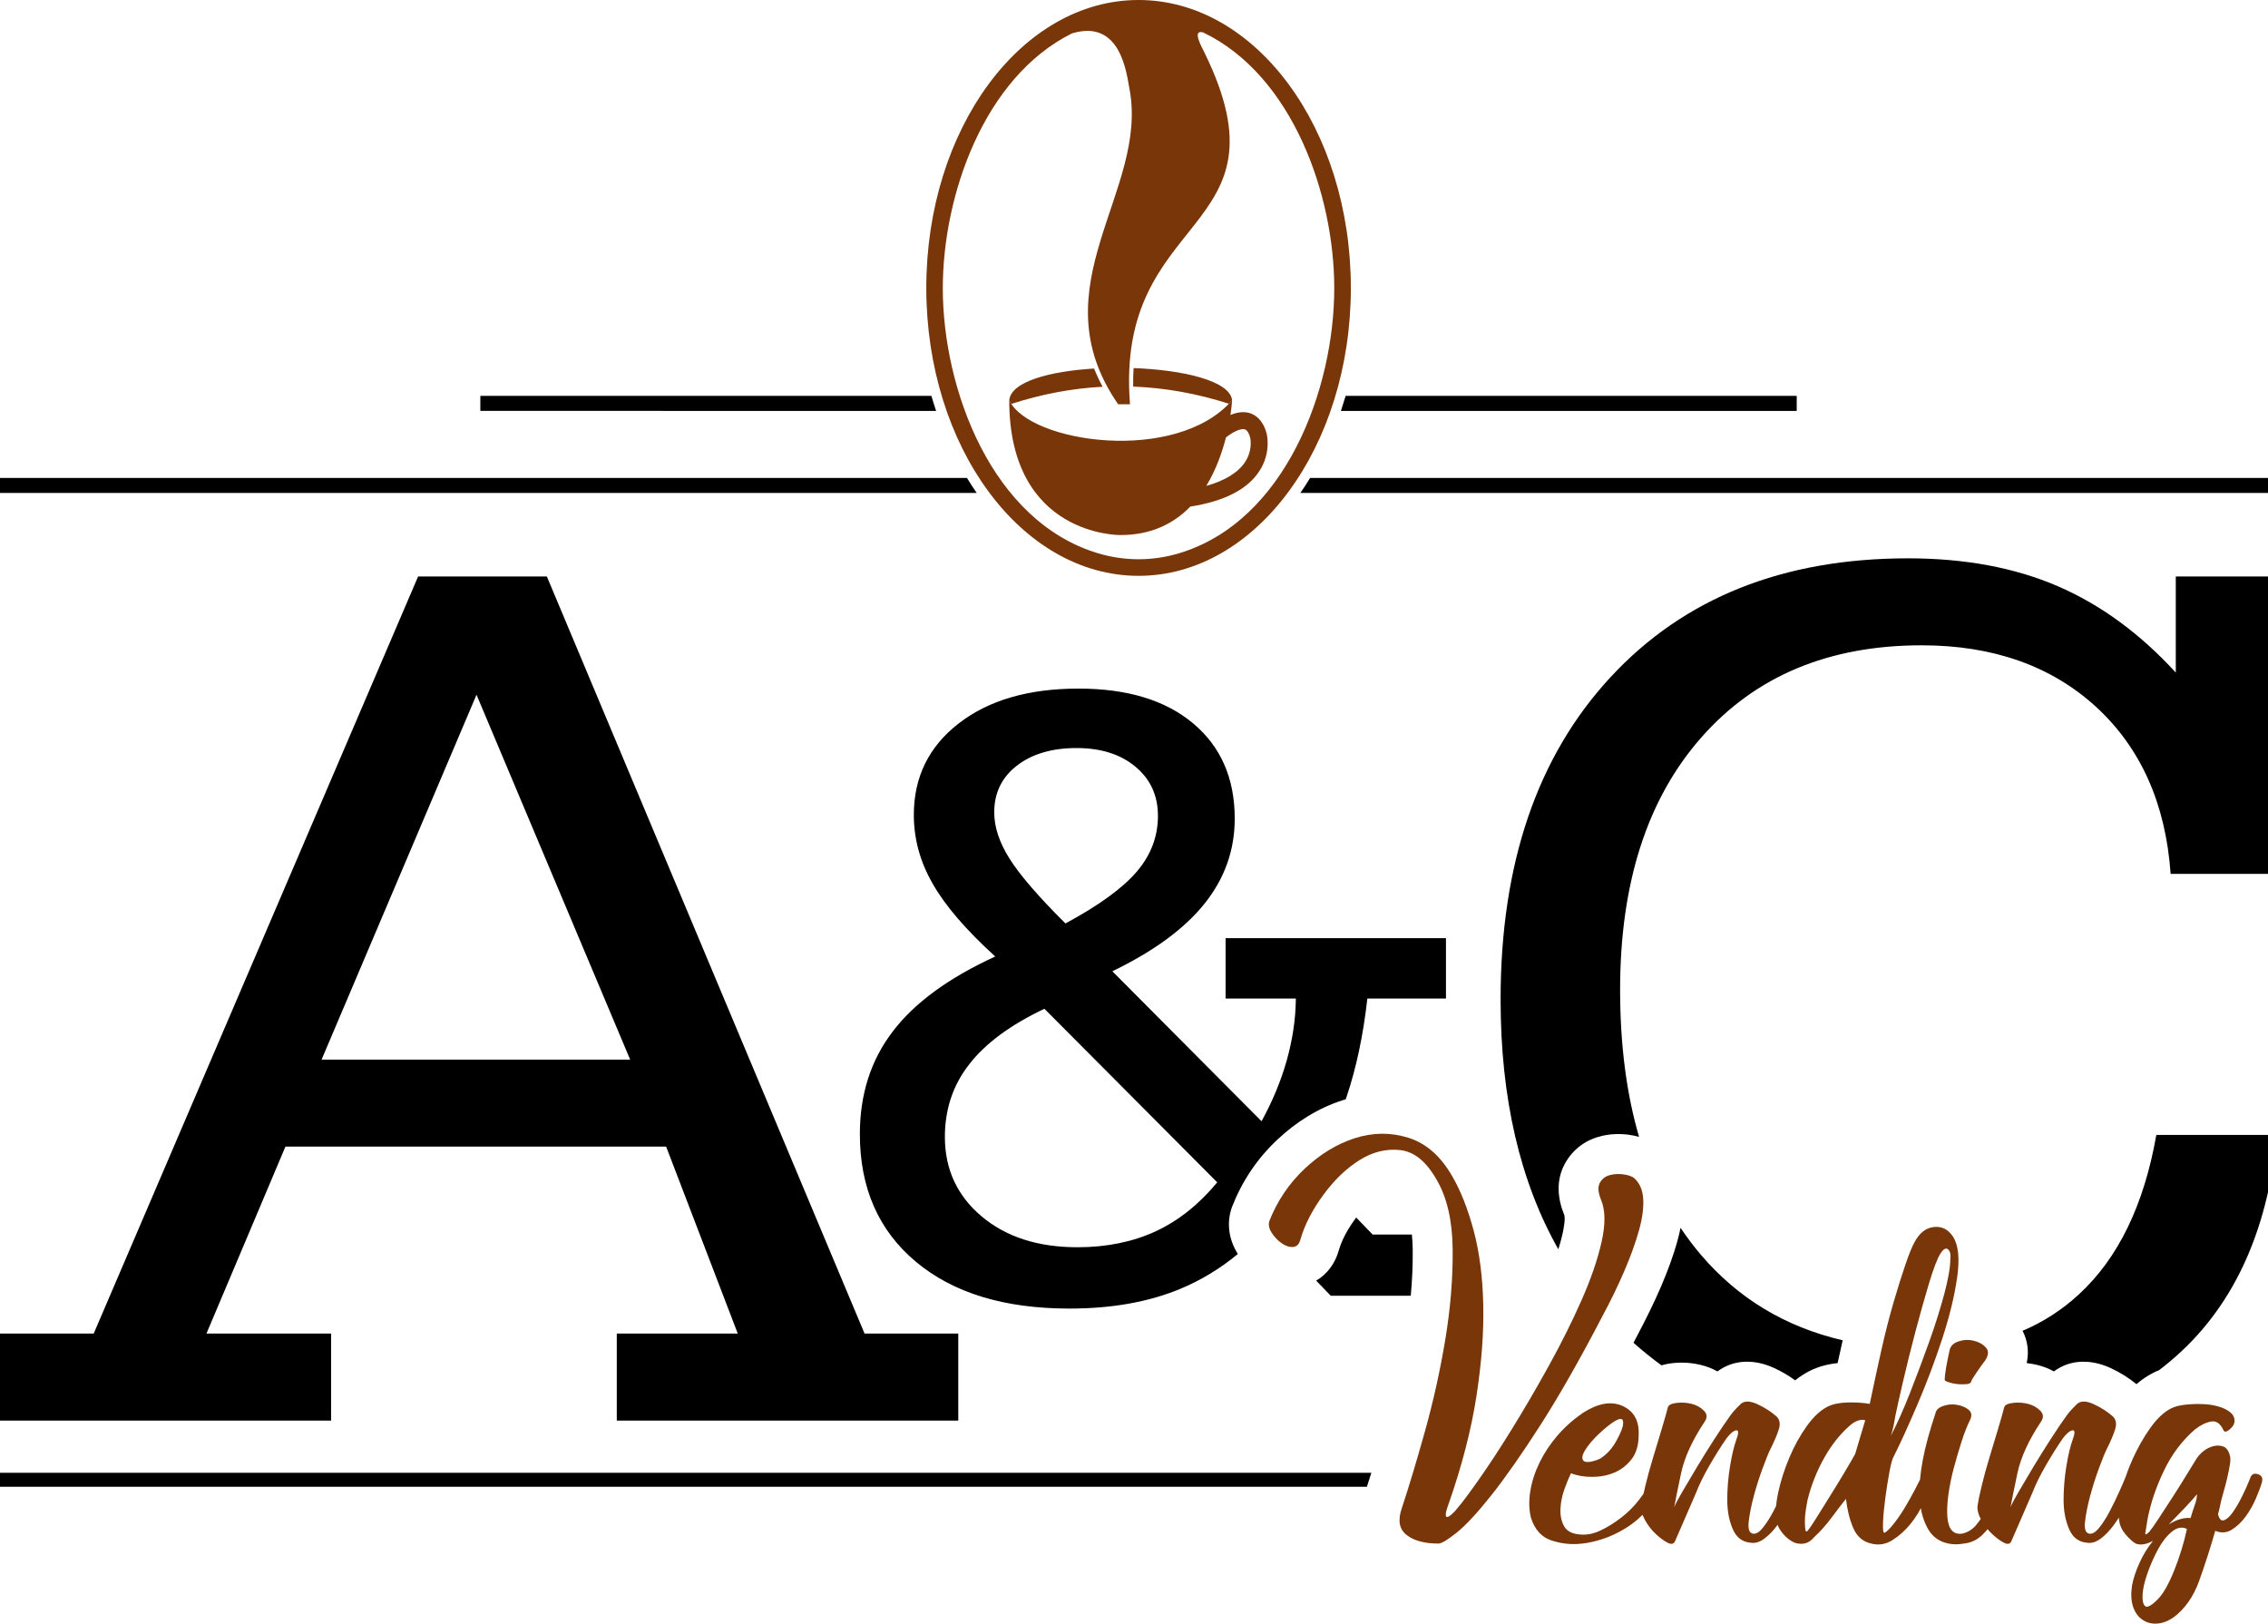 <?xml version="1.0" encoding="utf-8"?>
<!-- Generator: Adobe Illustrator 25.2.3, SVG Export Plug-In . SVG Version: 6.00 Build 0)  -->
<svg version="1.1" id="Livello_1" xmlns="http://www.w3.org/2000/svg" xmlns:xlink="http://www.w3.org/1999/xlink" x="0px" y="0px"
	 viewBox="0 0 545.54 390.51" style="enable-background:new 0 0 545.54 390.51;" xml:space="preserve">
<style type="text/css">
	.st0{fill-rule:evenodd;clip-rule:evenodd;fill:#783609;}
	.st1{fill-rule:evenodd;clip-rule:evenodd;}
	.st2{fill:#783609;}
</style>
<path class="st0" d="M257.83,8.04c-21.22,10.58-31.05,39.05-31.05,61.27c0,24.3,11.75,56.06,37.29,63.75
	c3.18,0.96,6.47,1.45,9.79,1.45c3.33,0,6.61-0.49,9.79-1.45c25.54-7.69,37.29-39.45,37.29-63.75c0-22.38-9.97-51.11-31.51-61.5
	c-2.84-0.8-0.36,3.5,0.37,5.01c21.39,43.84-21.73,37.65-17.99,84.42h-2.85c-19.72-28.48,7.47-51.2,2.71-75.92
	C271,17.88,269.66,4.42,257.83,8.04 M273.87,0c28.2,0,51.06,31,51.06,69.25c0,38.25-22.86,69.25-51.06,69.25
	c-28.2,0-51.06-31.01-51.06-69.25C222.81,31,245.67,0,273.87,0z"/>
<path d="M0,341.68v-20.93h22.54l78.03-182.09h30.97l76.42,182.09h22.54v20.93h-82.14v-20.93h29.1l-17.23-44.97H68.66l-19,44.97
	h29.98v20.93H0z M251.22,242.63c-8.17,3.89-14.19,8.32-18.07,13.34c-3.92,4.99-5.87,10.85-5.87,17.48c0,7.81,2.97,14.19,8.87,19.14
	c5.9,4.95,13.56,7.4,23.02,7.4c7,0,13.27-1.28,18.77-3.81c5.54-2.57,10.45-6.49,14.85-11.8L251.22,242.63z M297.75,301.61
	c-4.29,3.55-8.91,6.34-13.87,8.4c-7.59,3.15-16.46,4.73-26.65,4.73c-15.62,0-27.93-3.74-36.91-11.25
	c-8.98-7.51-13.49-17.74-13.49-30.72c0-9.49,2.6-17.71,7.85-24.6c5.24-6.93,13.45-12.94,24.71-18.11
	c-7.07-6.45-12.1-12.28-15.07-17.56c-3.01-5.24-4.51-10.74-4.51-16.49c0-9.09,3.59-16.42,10.77-21.99c7.22-5.61,16.82-8.4,28.85-8.4
	c11.73,0,20.93,2.79,27.6,8.4c6.63,5.57,9.97,13.2,9.97,22.87c0,7.59-2.42,14.41-7.26,20.45c-4.84,6.05-12.24,11.47-22.18,16.27
	l35.89,36.07c2.64-4.8,4.66-9.68,6.05-14.59c1.39-4.95,2.16-9.9,2.2-14.92h-16.9v-14.52h53.01v14.52H328.9
	c-0.99,8.87-2.68,16.75-4.99,23.61l-0.21,0.62l-0.75,0.23c-5.95,1.92-11.19,5.24-15.73,9.51c-4.79,4.5-8.41,9.89-10.81,16l-0.1,0.24
	l-0.08,0.25C294.98,294.4,295.65,298.3,297.75,301.61z M320.1,311.66l-3.51-3.64c2.68-1.56,4.61-4.2,5.47-7.38
	c0.81-2.72,2.31-5.28,3.98-7.55l0.18-0.25l3.95,4.09h9.44c0.13,1.25,0.18,2.49,0.2,3.66c0.04,3.7-0.13,7.39-0.47,11.07H320.1z
	 M256.28,222.11c8.1-4.36,13.82-8.54,17.19-12.5c3.37-3.96,5.06-8.43,5.06-13.38c0-4.88-1.8-8.8-5.39-11.8
	c-3.59-3.01-8.32-4.51-14.19-4.51c-5.94,0-10.74,1.43-14.37,4.25c-3.63,2.82-5.43,6.56-5.43,11.22c0,3.52,1.21,7.22,3.67,11.11
	C245.24,210.38,249.75,215.62,256.28,222.11z M374.84,300.48c-9.26-16.38-13.89-36.41-13.89-60.1c0-32.58,8.8-58.46,26.45-77.51
	c17.65-19.05,41.49-28.58,71.57-28.58c13.64,0,25.66,2.24,36.02,6.71c10.36,4.48,19.78,11.4,28.37,20.77v-23.11h22.18v71.52h-23.42
	c-1.2-16.97-7.24-30.35-17.96-40.19c-10.78-9.84-24.78-14.78-41.9-14.78c-22.38,0-40.03,7.39-53.04,22.18
	c-13.01,14.78-19.52,35.03-19.52,60.64c0,13.22,1.52,25.02,4.56,35.41c-0.86-0.24-1.75-0.41-2.65-0.53c-2.39-0.3-4.8-0.15-7.12,0.52
	c-3.52,1.01-6.39,3.32-8.12,6.55c-2.12,3.94-1.74,8.28-0.09,12.28c0.28,0.9-0.18,3.41-0.39,4.34
	C375.59,297.92,375.24,299.21,374.84,300.48z M399.65,328.39c-2.33-1.69-4.57-3.5-6.73-5.43l0.92-1.75
	c2.03-3.86,3.99-7.77,5.71-11.79c1.53-3.58,2.92-7.26,3.95-11.02c0.28-1.02,0.53-2.05,0.73-3.09c1.49,2.23,3.09,4.36,4.81,6.39
	c8.97,10.56,20.37,17.44,34.19,20.67l-0.09,0.41c-0.38,1.69-0.75,3.38-1.12,5.07c-2.31,0.25-4.58,0.81-6.67,1.86
	c-1.27,0.64-2.45,1.41-3.55,2.29c-1.59-1.17-3.29-2.16-5.09-2.98c-4.51-2.07-9.54-2.19-13.59,0.83c-1.22-0.67-2.53-1.19-3.91-1.53
	c-2.31-0.58-4.71-0.72-7.07-0.44C401.29,327.98,400.46,328.15,399.65,328.39z M518.68,272.97h29.05
	c-2.34,23.84-10.88,42.01-25.72,54.45c-0.88,0.74-1.78,1.46-2.69,2.15c-0.44,0.17-0.88,0.36-1.3,0.58c-1.5,0.75-2.87,1.69-4.12,2.77
	c-1.91-1.57-4.02-2.87-6.27-3.9c-4.51-2.07-9.54-2.19-13.59,0.83c-1.22-0.67-2.53-1.19-3.91-1.53c-0.87-0.22-1.74-0.37-2.63-0.47
	c0.56-2.63,0.28-5.33-1-7.76c5.01-2.13,9.51-5.04,13.49-8.71C509.52,302.64,515.71,289.84,518.68,272.97z M77.35,254.86h74.23
	l-36.96-87.76L77.35,254.86z"/>
<path class="st1" d="M0,354.24h329.86c-0.35,1.13-0.71,2.25-1.07,3.36H0V354.24z"/>
<path class="st2" d="M295.6,97.11c0.26-0.27,0.52-0.55,0.77-0.83c-0.5-4.67-11.68-7.3-23.7-7.75c-0.09,1.42-0.12,2.9-0.1,4.45
	C280.28,93.27,287.96,94.66,295.6,97.11 M294.97,97.74c0.06-0.06,0.12-0.12,0.18-0.18L294.97,97.74z M294.21,98.43
	c0.09-0.08,0.18-0.16,0.27-0.24C294.39,98.27,294.3,98.35,294.21,98.43z M293.47,99.04c0.09-0.07,0.18-0.15,0.28-0.22
	C293.66,98.89,293.57,98.97,293.47,99.04z M292.71,99.62c0.09-0.07,0.18-0.13,0.27-0.2C292.9,99.49,292.8,99.55,292.71,99.62z
	 M291.13,100.69c0.08-0.05,0.17-0.11,0.25-0.16L291.13,100.69z M288.4,102.19c0.15-0.07,0.3-0.14,0.44-0.22
	C288.69,102.05,288.55,102.12,288.4,102.19z M287.46,102.63c0.18-0.08,0.35-0.16,0.53-0.24
	C287.81,102.47,287.64,102.55,287.46,102.63z M286.57,103c0.18-0.07,0.35-0.14,0.52-0.22C286.92,102.86,286.74,102.93,286.57,103z
	 M285.66,103.36c0.17-0.06,0.34-0.13,0.51-0.19C286,103.23,285.83,103.3,285.66,103.36z M284.71,103.7
	c0.18-0.06,0.35-0.12,0.53-0.19C285.06,103.58,284.89,103.64,284.71,103.7z M283.77,104c0.17-0.05,0.34-0.11,0.5-0.16
	C284.11,103.9,283.94,103.95,283.77,104z M282.79,104.3c0.18-0.05,0.37-0.11,0.55-0.16C283.15,104.19,282.97,104.24,282.79,104.3z
	 M281.8,104.56c0.19-0.05,0.39-0.1,0.58-0.15C282.19,104.46,281.99,104.51,281.8,104.56z M280.81,104.8
	c0.18-0.04,0.35-0.08,0.53-0.12C281.16,104.72,280.99,104.76,280.81,104.8z M279.84,105.01c0.16-0.03,0.31-0.07,0.47-0.1
	C280.16,104.95,280,104.98,279.84,105.01z M278.85,105.21c0.15-0.03,0.31-0.06,0.46-0.09C279.16,105.15,279.01,105.18,278.85,105.21
	z M273.46,105.88c0.19-0.01,0.37-0.03,0.56-0.04C273.84,105.85,273.65,105.87,273.46,105.88z M272.39,105.94
	c0.21-0.01,0.41-0.02,0.62-0.03C272.81,105.92,272.6,105.93,272.39,105.94z M261.09,105.37c0.14,0.02,0.29,0.04,0.44,0.06
	L261.09,105.37z M257.31,104.65c0.12,0.03,0.25,0.06,0.37,0.08L257.31,104.65z M251.23,102.76l0.12,0.05
	C251.31,102.79,251.27,102.78,251.23,102.76z M250.3,102.36c0.1,0.04,0.2,0.09,0.3,0.13L250.3,102.36z M249.61,102.05
	c0.09,0.04,0.18,0.08,0.27,0.13C249.78,102.13,249.69,102.09,249.61,102.05z M248.86,101.68c0.1,0.05,0.2,0.1,0.3,0.15
	C249.06,101.79,248.96,101.73,248.86,101.68z M248.17,101.31c0.1,0.06,0.21,0.12,0.32,0.17
	C248.38,101.43,248.28,101.37,248.17,101.31z M247.48,100.91c0.12,0.07,0.23,0.14,0.35,0.21
	C247.72,101.06,247.6,100.99,247.48,100.91z M246.91,100.56c0.11,0.07,0.22,0.14,0.33,0.21
	C247.13,100.7,247.02,100.63,246.91,100.56z M246.32,100.16c0.1,0.07,0.21,0.15,0.31,0.22C246.53,100.3,246.42,100.23,246.32,100.16
	z M245.78,99.76c0.1,0.07,0.19,0.15,0.29,0.22C245.97,99.91,245.87,99.84,245.78,99.76z M245.27,99.35c0.1,0.08,0.2,0.16,0.3,0.24
	C245.47,99.52,245.37,99.44,245.27,99.35z M244.77,98.91c0.1,0.09,0.2,0.18,0.3,0.27C244.97,99.09,244.87,99,244.77,98.91z
	 M244.34,98.49c0.09,0.09,0.17,0.18,0.26,0.26C244.51,98.66,244.43,98.58,244.34,98.49z M243.94,98.05
	c0.07,0.08,0.15,0.17,0.22,0.25C244.09,98.22,244.01,98.14,243.94,98.05z M243.58,97.61c0.05,0.06,0.1,0.13,0.15,0.19
	C243.68,97.73,243.63,97.67,243.58,97.61z M242.76,96.28c0.17,0.35,0.37,0.7,0.61,1.04c-0.04-0.06-0.08-0.11-0.11-0.17
	c7.35-2.38,14.67-3.75,21.96-4.13c-0.8-1.48-1.47-2.94-2.05-4.38C252.44,89.3,243.16,91.8,242.76,96.28z"/>
<path class="st2" d="M294.89,105.21c-0.92,3.6-2.39,7.81-4.74,11.66c4.5-1.26,7.7-3.22,9.36-5.78c1.92-2.95,1.21-5.79,1.21-5.82
	c-0.22-0.81-0.63-1.81-1.31-2C298.3,102.95,296.28,104.1,294.89,105.21 M242.76,96.28c4.87,10.31,40.23,15.41,53.6,0
	c0,0-0.07,1.36-0.39,3.53c1.42-0.59,3.01-0.91,4.53-0.48c1.39,0.39,3.24,1.55,4.15,4.85c0.05,0.19,1.22,4.6-1.72,9.12
	c-2.86,4.4-8.44,7.27-16.61,8.54c-3.9,4-9.29,6.85-16.76,6.85C269.56,128.69,242.76,129.14,242.76,96.28z"/>
<path class="st1" d="M432.18,95.21h-108.5c-0.36,1.21-0.74,2.42-1.14,3.62h109.64V95.21z M0,114.95h232.59
	c0.75,1.24,1.53,2.44,2.35,3.62H0V114.95z M115.54,95.21h108.49c0.36,1.21,0.73,2.42,1.14,3.62H115.54V95.21z M547.73,114.95h-232.6
	c-0.75,1.24-1.53,2.44-2.35,3.62h234.95V114.95z"/>
<path class="st2" d="M528.46,359.4c-0.59,0.73-1.54,1.8-2.86,3.19c-1.32,1.39-2.64,2.75-3.96,4.07c1.9-1.17,3.66-1.69,5.28-1.54
	c0.29-1.03,0.62-2.05,0.99-3.08C528.28,361.01,528.46,360.13,528.46,359.4 M526.04,367.75c-1.17-0.59-2.38-0.37-3.63,0.66
	c-1.25,1.03-2.34,2.42-3.3,4.18c-0.95,1.76-1.8,3.66-2.53,5.72c-0.73,2.05-1.14,3.81-1.21,5.28c-0.07,1.47,0.15,2.38,0.66,2.75
	c0.51,0.37,1.5-0.18,2.97-1.65c1.32-1.32,2.64-3.63,3.96-6.92C524.29,374.46,525.31,371.12,526.04,367.75z M541.21,355.66
	c0.29-1.03,0.92-1.39,1.87-1.1c0.95,0.29,1.28,0.95,0.99,1.98c-0.29,1.03-0.77,2.31-1.43,3.85c-0.66,1.54-1.47,2.97-2.42,4.29
	c-0.95,1.32-2.05,2.38-3.3,3.19c-1.25,0.81-2.6,0.92-4.07,0.33c-1.17,4.1-2.46,8.1-3.85,11.98c-1.39,3.88-3.48,6.85-6.27,8.9
	c-1.32,0.88-2.64,1.36-3.96,1.43c-1.32,0.07-2.49-0.26-3.52-0.99c-1.03-0.73-1.76-1.8-2.2-3.19c-0.44-1.39-0.51-3.04-0.22-4.95
	c0.29-1.61,0.88-3.41,1.76-5.39c0.88-1.98,1.98-3.77,3.3-5.39c-1.61,0.88-3,1.1-4.18,0.66c-0.73-0.44-1.54-1.17-2.42-2.2
	c-0.88-1.03-1.39-2.13-1.54-3.3c-0.29-1.76-0.15-3.96,0.44-6.6c0.59-2.64,1.5-5.35,2.75-8.13c1.25-2.78,2.67-5.31,4.29-7.58
	c1.61-2.27,3.3-3.85,5.06-4.73c0.88-0.44,2.05-0.73,3.52-0.88c1.47-0.15,2.93-0.18,4.4-0.11c1.47,0.07,2.82,0.33,4.07,0.77
	c1.25,0.44,2.16,1.03,2.75,1.76c0.73,1.17,0.62,2.23-0.33,3.19c-0.95,0.95-1.58,1.14-1.87,0.55c-0.73-1.61-1.72-2.31-2.97-2.09
	c-1.25,0.22-2.53,0.84-3.85,1.87c-3.08,2.64-5.57,5.94-7.47,9.89c-1.91,3.96-3.22,7.84-3.96,11.65c-0.29,1.76-0.48,2.89-0.55,3.41
	c-0.07,0.51,0.26,0.4,0.99-0.33c0.59-0.73,1.36-1.83,2.31-3.3c0.95-1.47,1.98-3.04,3.08-4.73c1.1-1.69,2.16-3.37,3.19-5.06
	c1.03-1.69,1.9-3.11,2.64-4.29c0.44-0.73,1.03-1.39,1.76-1.98c0.73-0.59,1.54-0.99,2.42-1.21c0.88-0.22,1.69-0.18,2.42,0.11
	c0.73,0.29,1.25,1.03,1.54,2.2c0.15,0.44,0.15,1.14,0,2.09c-0.15,0.95-0.37,2.05-0.66,3.3c-0.29,1.25-0.62,2.49-0.99,3.74
	c-0.37,1.25-0.62,2.31-0.77,3.19c-0.29,1.17-0.44,1.76-0.44,1.76c0.29,1.17,0.77,1.65,1.43,1.43c0.66-0.22,1.36-0.84,2.09-1.87
	c0.73-1.03,1.47-2.27,2.2-3.74C539.97,358.59,540.63,357.12,541.21,355.66z M497.25,340.27c0.44-0.59,0.88-1.1,1.32-1.54
	c0.44-0.44,0.81-0.81,1.1-1.1c0.88-0.73,2.2-0.7,3.96,0.11c1.76,0.81,3.3,1.8,4.62,2.97c0.73,0.73,0.92,1.72,0.55,2.97
	c-0.37,1.25-1.06,2.89-2.09,4.95c-0.44,0.88-1.06,2.42-1.87,4.62c-0.81,2.2-1.5,4.4-2.09,6.6c-0.59,2.2-0.99,4.21-1.21,6.05
	c-0.22,1.83,0.11,2.82,0.99,2.97c0.73,0.15,1.54-0.33,2.42-1.43c0.88-1.1,1.72-2.42,2.53-3.96c0.81-1.54,1.54-3.04,2.2-4.51
	c0.66-1.47,1.14-2.56,1.43-3.3c0.44-1.17,1.14-1.72,2.09-1.65c0.95,0.07,1.21,0.7,0.77,1.87c-0.73,2.05-1.58,4.03-2.53,5.94
	c-0.95,1.91-1.94,3.55-2.97,4.95c-1.03,1.39-2.09,2.49-3.19,3.3c-1.1,0.81-2.16,1.14-3.19,0.99c-2.05-0.15-3.52-1.25-4.4-3.3
	c-0.88-2.05-1.32-4.4-1.32-7.03c0-2.64,0.22-5.31,0.66-8.02c0.44-2.71,0.95-4.87,1.54-6.49c0.59-1.61,0.55-2.34-0.11-2.2
	c-0.66,0.15-1.43,0.81-2.31,1.98c-1.32,1.91-2.67,4.07-4.07,6.49c-1.39,2.42-2.46,4.58-3.19,6.49l-5.06,11.65
	c-0.29,0.73-0.88,0.88-1.76,0.44c-0.88-0.44-1.83-1.14-2.86-2.09c-1.03-0.95-1.91-2.09-2.64-3.41c-0.73-1.32-1.03-2.49-0.88-3.52
	c0.15-1.03,0.48-2.6,0.99-4.73c0.51-2.13,1.14-4.4,1.87-6.82c0.73-2.42,1.43-4.73,2.09-6.92c0.66-2.2,1.14-3.88,1.43-5.06
	c0.15-0.59,0.84-0.95,2.09-1.1c1.25-0.15,2.45-0.07,3.63,0.22c1.17,0.29,2.16,0.84,2.97,1.65c0.81,0.81,0.84,1.72,0.11,2.75
	c-2.93,4.4-4.8,8.5-5.61,12.31c-0.81,3.81-1.36,6.52-1.65,8.13c0.29-0.73,0.95-1.98,1.98-3.74c1.03-1.76,2.2-3.74,3.52-5.94
	c1.32-2.2,2.71-4.43,4.18-6.7C494.76,343.83,496.07,341.88,497.25,340.27z M474.16,332.14c0,0.44-0.37,0.7-1.1,0.77
	c-0.73,0.07-1.47,0.07-2.2,0c-0.73-0.07-1.43-0.22-2.09-0.44c-0.66-0.22-0.99-0.4-0.99-0.55c0-0.73,0.11-1.72,0.33-2.97
	c0.22-1.25,0.48-2.53,0.77-3.85c0.15-1.17,0.84-1.98,2.09-2.42c1.25-0.44,2.49-0.51,3.74-0.22c1.25,0.29,2.23,0.84,2.97,1.65
	c0.73,0.81,0.66,1.87-0.22,3.19c-0.59,0.73-1.25,1.65-1.98,2.75C474.75,331.15,474.31,331.84,474.16,332.14z M481.2,355.22
	c0.15-0.29,0.77-0.55,1.87-0.77c1.1-0.22,1.5,0.04,1.21,0.77c-0.44,1.47-1.03,3.08-1.76,4.84c-0.73,1.76-1.58,3.44-2.53,5.06
	c-0.95,1.61-2.05,3-3.3,4.18c-1.25,1.17-2.75,1.83-4.51,1.98c-1.61,0.29-3.15,0.18-4.62-0.33c-1.47-0.51-2.64-1.43-3.52-2.75
	c-0.59-0.88-1.1-2.01-1.54-3.41c-0.44-1.39-0.7-3.22-0.77-5.5c-0.07-2.27,0.18-4.98,0.77-8.13c0.59-3.15,1.61-6.92,3.08-11.32
	c0.15-0.73,0.73-1.28,1.76-1.65c1.03-0.37,2.09-0.48,3.19-0.33c1.1,0.15,2.05,0.51,2.86,1.1c0.81,0.59,0.99,1.39,0.55,2.42
	c-0.73,1.47-1.43,3.22-2.09,5.28c-0.66,2.05-1.28,4.18-1.87,6.37c-0.59,2.2-1.03,4.36-1.32,6.49c-0.29,2.13-0.37,3.99-0.22,5.61
	c0.29,2.78,1.47,4.03,3.52,3.74c1.32-0.29,2.42-0.95,3.3-1.98c0.88-1.03,1.69-2.23,2.42-3.63c0.73-1.39,1.39-2.78,1.98-4.18
	C480.25,357.67,480.76,356.39,481.2,355.22z M448.66,341.59c-1.17-0.29-2.42,0.15-3.74,1.32c-2.34,2.05-4.4,4.65-6.16,7.8
	c-1.76,3.15-3.08,6.48-3.96,10c-0.15,0.73-0.29,1.58-0.44,2.53c-0.15,0.95-0.22,1.83-0.22,2.64c0,0.81,0.04,1.47,0.11,1.98
	c0.07,0.51,0.26,0.62,0.55,0.33c0.59-0.73,1.36-1.87,2.31-3.41c0.95-1.54,1.98-3.19,3.08-4.95c1.1-1.76,2.2-3.55,3.3-5.39
	c1.1-1.83,2.02-3.41,2.75-4.73L448.66,341.59z M455.92,340.49c-0.15,0.88-0.29,1.69-0.44,2.42c-0.15,0.73-0.37,1.54-0.66,2.42
	c1.47-2.79,3-6.23,4.62-10.33c1.61-4.1,3.15-8.21,4.62-12.31c1.47-4.1,2.67-7.95,3.63-11.54c0.95-3.59,1.43-6.34,1.43-8.24
	c0.15-1.17-0.04-1.98-0.55-2.42c-0.51-0.44-1.14-0.07-1.87,1.1c-0.73,1.17-1.65,3.59-2.75,7.25c-1.1,3.66-2.2,7.58-3.3,11.76
	c-1.1,4.18-2.09,8.17-2.97,11.98C456.8,336.39,456.21,339.03,455.92,340.49z M462.07,355.44c0.59-0.73,1.28-0.92,2.09-0.55
	c0.81,0.37,1.06,0.92,0.77,1.65c-0.59,1.32-1.32,2.93-2.2,4.84c-0.88,1.9-1.94,3.63-3.19,5.17c-1.25,1.54-2.67,2.82-4.29,3.85
	c-1.61,1.03-3.3,1.32-5.06,0.88c-2.05-0.44-3.52-1.69-4.4-3.74c-0.88-2.05-1.47-4.4-1.76-7.03c-0.73,0.88-1.83,2.31-3.3,4.29
	c-1.47,1.98-2.93,3.63-4.4,4.95c-1.17,1.47-2.71,1.9-4.62,1.32c-1.03-0.44-1.98-1.17-2.86-2.2c-0.88-1.03-1.39-2.13-1.54-3.3
	c-0.29-1.76-0.15-3.99,0.44-6.7c0.59-2.71,1.47-5.46,2.64-8.24c1.17-2.78,2.56-5.31,4.18-7.58c1.61-2.27,3.3-3.85,5.06-4.73
	c1.17-0.59,2.71-0.92,4.62-0.99c1.91-0.07,3.74,0.04,5.5,0.33c0.88-4.25,1.8-8.5,2.75-12.75c0.95-4.25,1.94-8.13,2.97-11.65
	c1.03-3.52,1.98-6.56,2.86-9.12c0.88-2.57,1.61-4.36,2.2-5.39c1.17-2.2,2.71-3.41,4.62-3.63c1.91-0.22,3.44,0.55,4.62,2.31
	c1.32,2.05,1.65,5.35,0.99,9.89c-0.66,4.54-1.87,9.49-3.63,14.84c-1.76,5.35-3.74,10.59-5.94,15.72c-2.2,5.13-4.1,9.31-5.72,12.53
	c-0.29,0.44-0.62,1.65-0.99,3.63c-0.37,1.98-0.7,4.07-0.99,6.27c-0.29,2.2-0.48,4.14-0.55,5.83c-0.07,1.69,0.04,2.53,0.33,2.53
	c0.44-0.15,1.14-0.81,2.09-1.98c0.95-1.17,1.87-2.49,2.75-3.96c0.88-1.47,1.69-2.89,2.42-4.29
	C461.27,357.02,461.78,356.03,462.07,355.44z M416.35,340.27c0.44-0.59,0.88-1.1,1.32-1.54c0.44-0.44,0.81-0.81,1.1-1.1
	c0.88-0.73,2.2-0.7,3.96,0.11c1.76,0.81,3.3,1.8,4.62,2.97c0.73,0.73,0.92,1.72,0.55,2.97c-0.37,1.25-1.06,2.89-2.09,4.95
	c-0.44,0.88-1.06,2.42-1.87,4.62c-0.81,2.2-1.5,4.4-2.09,6.6c-0.59,2.2-0.99,4.21-1.21,6.05c-0.22,1.83,0.11,2.82,0.99,2.97
	c0.73,0.15,1.54-0.33,2.42-1.43c0.88-1.1,1.72-2.42,2.53-3.96c0.81-1.54,1.54-3.04,2.2-4.51c0.66-1.47,1.14-2.56,1.43-3.3
	c0.44-1.17,1.14-1.72,2.09-1.65c0.95,0.07,1.21,0.7,0.77,1.87c-0.73,2.05-1.58,4.03-2.53,5.94c-0.95,1.91-1.94,3.55-2.97,4.95
	c-1.03,1.39-2.09,2.49-3.19,3.3c-1.1,0.81-2.16,1.14-3.19,0.99c-2.05-0.15-3.52-1.25-4.4-3.3c-0.88-2.05-1.32-4.4-1.32-7.03
	c0-2.64,0.22-5.31,0.66-8.02c0.44-2.71,0.95-4.87,1.54-6.49c0.59-1.61,0.55-2.34-0.11-2.2c-0.66,0.15-1.43,0.81-2.31,1.98
	c-1.32,1.91-2.67,4.07-4.07,6.49c-1.39,2.42-2.46,4.58-3.19,6.49l-5.06,11.65c-0.29,0.73-0.88,0.88-1.76,0.44
	c-0.88-0.44-1.83-1.14-2.86-2.09c-1.03-0.95-1.91-2.09-2.64-3.41c-0.73-1.32-1.03-2.49-0.88-3.52c0.15-1.03,0.48-2.6,0.99-4.73
	c0.51-2.13,1.14-4.4,1.87-6.82c0.73-2.42,1.43-4.73,2.09-6.92c0.66-2.2,1.14-3.88,1.43-5.06c0.15-0.59,0.84-0.95,2.09-1.1
	c1.25-0.15,2.46-0.07,3.63,0.22c1.17,0.29,2.16,0.84,2.97,1.65c0.81,0.81,0.84,1.72,0.11,2.75c-2.93,4.4-4.8,8.5-5.61,12.31
	c-0.81,3.81-1.36,6.52-1.65,8.13c0.29-0.73,0.95-1.98,1.98-3.74c1.03-1.76,2.2-3.74,3.52-5.94c1.32-2.2,2.71-4.43,4.18-6.7
	C413.86,343.83,415.18,341.88,416.35,340.27z M388.43,341.81c-1.17,0.73-2.45,1.76-3.85,3.08c-1.39,1.32-2.45,2.57-3.19,3.74
	c-0.59,0.88-0.84,1.58-0.77,2.09c0.07,0.51,0.33,0.81,0.77,0.88c0.44,0.07,0.99,0.04,1.65-0.11c0.66-0.15,1.28-0.37,1.87-0.66
	c1.61-1.03,2.93-2.49,3.96-4.4c1.03-1.91,1.54-3.22,1.54-3.96C390.56,341.15,389.9,340.93,388.43,341.81z M377.88,354.34
	c-0.44,0.88-0.95,2.13-1.54,3.74c-0.59,1.61-0.92,3.22-0.99,4.84c-0.07,1.61,0.22,3,0.88,4.18c0.66,1.17,1.94,1.83,3.85,1.98
	c1.61,0.15,3.26-0.18,4.95-0.99c1.69-0.81,3.33-1.83,4.95-3.08c1.61-1.25,3.04-2.67,4.29-4.29c1.25-1.61,2.24-3.22,2.97-4.84
	c0.44-1.17,1.21-1.65,2.31-1.43c1.1,0.22,1.5,0.7,1.21,1.43c-1.17,2.79-2.6,5.13-4.29,7.03c-1.69,1.91-3.48,3.44-5.39,4.62
	c-1.9,1.17-3.77,2.05-5.61,2.64c-1.83,0.59-3.48,0.95-4.95,1.1c-2.49,0.29-4.95,0.04-7.36-0.77c-2.42-0.81-4.07-2.67-4.95-5.61
	c-0.44-1.91-0.48-3.99-0.11-6.27c0.37-2.27,1.1-4.54,2.2-6.81c1.1-2.27,2.53-4.43,4.29-6.49c1.76-2.05,3.81-3.88,6.16-5.5
	c3.66-2.34,6.85-2.89,9.56-1.65c2.71,1.25,3.99,3.55,3.85,6.93c0,2.49-0.59,4.47-1.76,5.94c-1.17,1.47-2.56,2.53-4.18,3.19
	c-1.61,0.66-3.37,0.99-5.28,0.99C381.03,355.22,379.34,354.93,377.88,354.34z M385.13,288.61c-0.73-1.76-0.84-3.11-0.33-4.07
	c0.51-0.95,1.28-1.58,2.31-1.87c1.03-0.29,2.13-0.37,3.3-0.22c1.17,0.15,2.05,0.44,2.64,0.88c1.32,1.17,2.05,2.82,2.2,4.95
	c0.15,2.12-0.18,4.65-0.99,7.58c-0.81,2.93-1.98,6.19-3.52,9.78c-1.54,3.59-3.33,7.29-5.39,11.1
	c-5.42,10.41-10.37,19.09-14.84,26.05c-4.47,6.96-8.39,12.57-11.76,16.82c-3.37,4.25-6.16,7.25-8.35,9.01
	c-2.2,1.76-3.66,2.64-4.4,2.64c-3.37,0-5.94-0.7-7.69-2.09c-1.76-1.39-2.13-3.55-1.1-6.49c1.61-4.84,3.44-10.92,5.5-18.25
	c2.05-7.33,3.7-14.77,4.95-22.31c1.25-7.55,1.83-14.77,1.76-21.65c-0.07-6.89-1.36-12.46-3.85-16.71c-2.49-4.4-5.42-6.78-8.79-7.14
	c-3.37-0.37-6.63,0.44-9.78,2.42c-3.15,1.98-6.05,4.76-8.68,8.35c-2.64,3.59-4.47,7.14-5.5,10.66c-0.29,1.17-0.88,1.8-1.76,1.87
	c-0.88,0.07-1.8-0.22-2.75-0.88c-0.95-0.66-1.76-1.5-2.42-2.53c-0.66-1.03-0.84-1.98-0.55-2.86c1.91-4.84,4.73-9.01,8.46-12.53
	c3.74-3.52,7.77-5.97,12.09-7.36c4.32-1.39,8.61-1.43,12.86-0.11c4.25,1.32,7.77,4.4,10.55,9.23c2.05,3.52,3.77,7.88,5.17,13.08
	c1.39,5.2,2.16,11.14,2.31,17.81c0.15,6.67-0.4,14.03-1.65,22.09c-1.25,8.06-3.48,16.71-6.71,25.94c-0.44,1.17-0.66,1.98-0.66,2.42
	c0,0.44,0.11,0.66,0.33,0.66c0.22,0,0.59-0.22,1.1-0.66c0.51-0.44,0.99-0.95,1.43-1.54c1.03-1.17,2.75-3.48,5.17-6.92
	c2.42-3.44,5.06-7.47,7.91-12.09c2.86-4.62,5.79-9.64,8.79-15.06c3-5.42,5.64-10.7,7.91-15.83c2.27-5.13,3.88-9.82,4.84-14.07
	C386.2,294.47,386.16,291.1,385.13,288.61z"/>
</svg>
